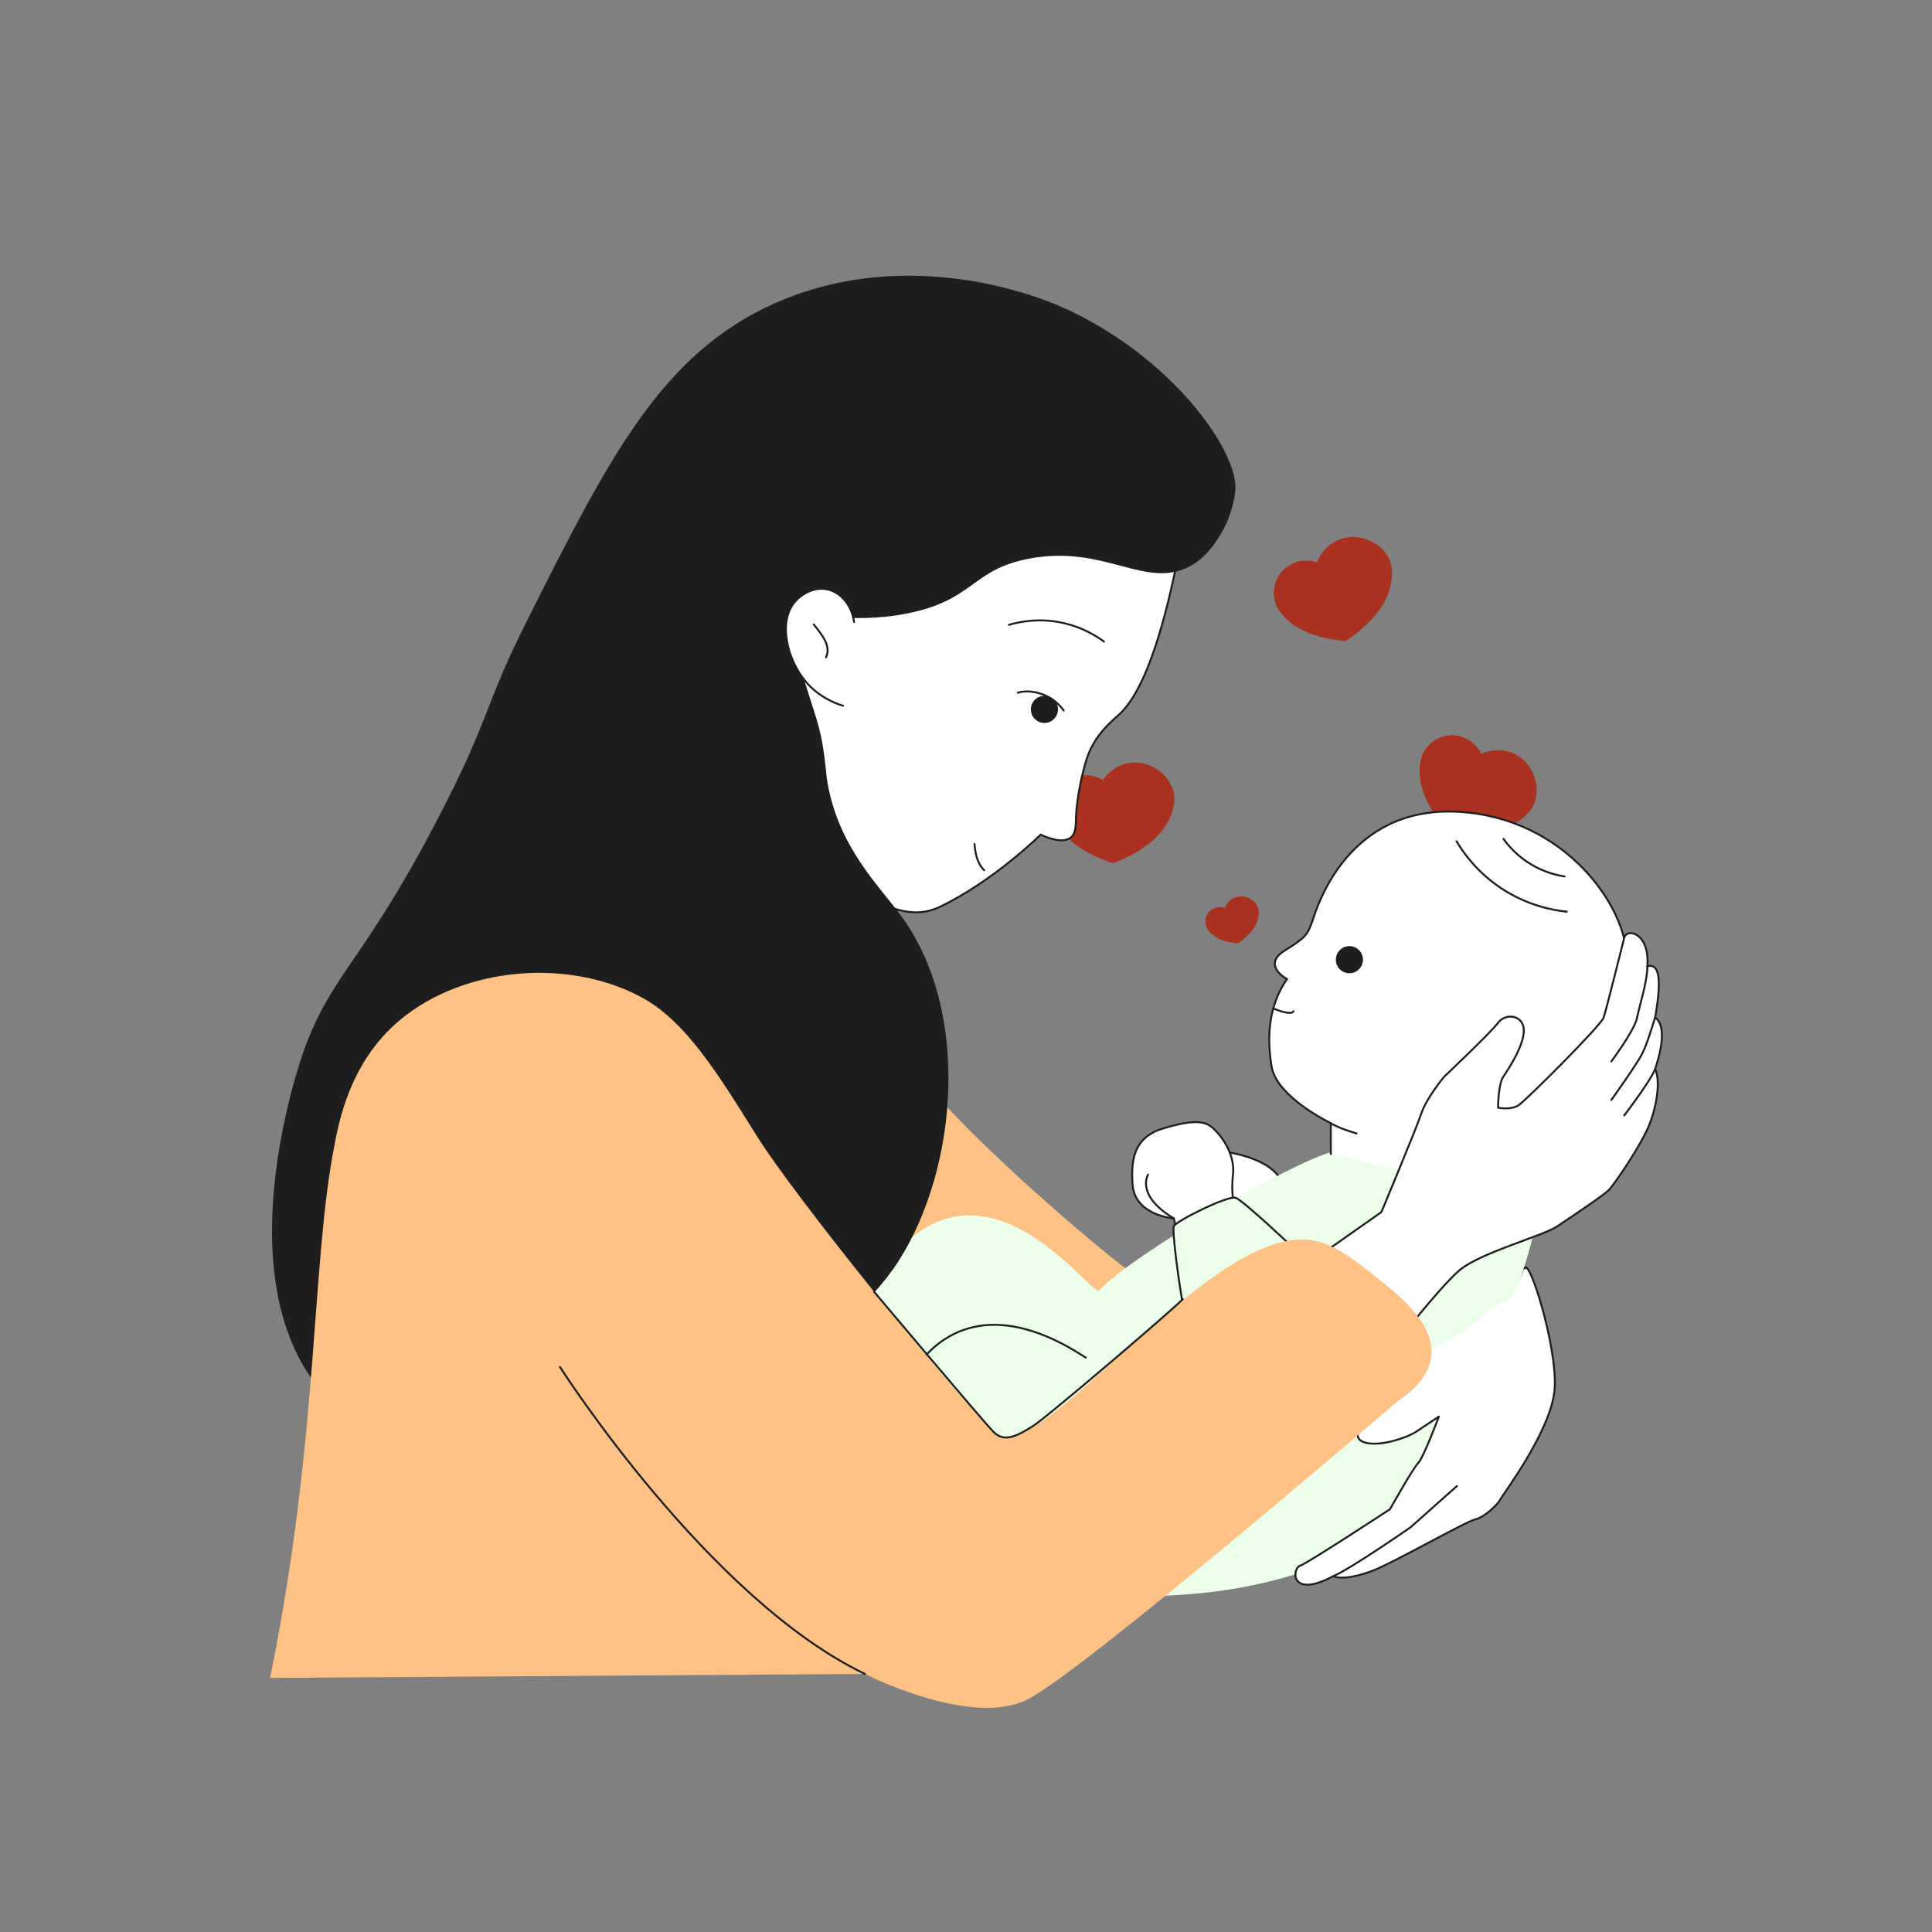 <svg xmlns="http://www.w3.org/2000/svg" id="Investition" viewBox="0 0 1000 1000"><rect x="0" y="0" width="1000" height="1000" fill="#808080" stroke="none"/><defs><style>      .cls-1, .cls-2, .cls-3, .cls-4, .cls-5, .cls-6 {        stroke: #1e1e1e;        stroke-linecap: round;      }      .cls-1, .cls-2, .cls-6 {        stroke-miterlimit: 10;      }      .cls-1, .cls-5 {        fill: none;      }      .cls-7 {        fill: #a93120;      }      .cls-7, .cls-8, .cls-9, .cls-10, .cls-11 {        stroke-width: 0px;      }      .cls-2, .cls-8, .cls-4 {        fill: #fff;      }      .cls-3, .cls-4, .cls-5 {        stroke-linejoin: round;      }      .cls-3, .cls-10 {        fill: #1e1e1e;      }      .cls-9, .cls-6 {        fill: #ecffeb;      }      .cls-11 {        fill: #ffc285;      }    </style></defs><path class="cls-7" d="m792.52,418.89c6.32-9.36,1.77-23.34-8.03-28.38-5.28-2.93-12.26-2.82-17.76-.43-6.64-12.79-24.32-12.79-30.56.62-4.73,13.6,3.28,27.82,11.71,38.1.3.36.74.63,1.24.73,14.8,3.03,33.32,2.43,43.41-10.64Z"></path><path class="cls-7" d="m607.93,414.53c.41-11.28-10.85-20.73-21.84-19.82-6.03.31-11.89,4.1-15.3,9.03-12.4-7.34-27.4,2.02-25.6,16.7,3.18,14.04,17.51,21.87,30.1,26.13.45.15.96.15,1.44-.03,14.16-5.26,29.55-15.58,31.2-32.01Z"></path><path class="cls-11" d="m414.39,497.41s46.63,35.97,63.95,61.28c17.32,25.31,95.92,93.25,109.24,101.25s53.29,29.31,53.29,29.31l-45.29,98.58-167.86,13.32-109.24-157.2,95.92-146.54Z"></path><path class="cls-2" d="m632.87,596s25.31,2.66,30.64,15.99c5.33,13.32-15.99,27.98-15.99,27.98l-25.31-27.98,10.66-15.99Z"></path><path class="cls-2" d="m608.89,635.96l-1.33-5.33s-19.98-1.33-21.32-17.32,2.66-25.31,15.99-29.31,19.98-4,23.98-1.33,13.32,13.32,11.99,25.31c-1.33,11.99,1.33,18.65,1.33,18.65l-30.64,9.33Z"></path><path class="cls-9" d="m568.92,667.93c17.33-18.7,99.91-66.61,121.23-71.94,21.32-5.33,102.62-9.93,106.26,20.44,3.64,30.37-54.31,172.73-100.93,190.05-46.63,17.32-74.6,19.98-121.23,19.98s-71.82-84.91-71.82-84.91c0,0-72.47-34.85-58.31-63.17,53.45-106.9,120.69-6.02,124.8-10.46Z"></path><path class="cls-4" d="m579.58,369.52c-3.64,3.43-13.38,10.83-17.32,23.98-4.99,16.66-5.33,29.31-5.33,29.31-.12,4.34.08,8.41-2.66,10.66-3.98,3.26-11.44.45-15.62-1.47,0,0-24.34,24.12-52.32,37.44s-54.62-25.31-78.6-25.31-78.6-89.26-78.6-89.26l61.28-150.54,227.81,33.3c-12.55,88.94-26.88,120.83-38.63,131.89Z"></path><path class="cls-3" d="m168.59,721.89c-52.94-58.18-12.94-172.31-10.66-178.51,14.87-40.3,30.14-44.43,69.34-119.79,27.29-52.47,23.2-56.84,45.91-102.02,42.16-83.89,69.3-137.89,127.81-164.02,69.57-31.08,138.28-2.56,146.99,1.21,57.6,24.96,93.14,75.46,90.88,95.53-.98,8.68-4.56,16.48-4.56,16.48-.44.95-6.62,14.55-16.76,20.82-23.51,14.55-44.78-10.76-85.35-2.85-29.91,5.83-28.03,21.48-63.08,28.37-31.23,6.14-48.38-3.21-54.73,7.12-7.58,12.32,7.45,40.72,10.66,59.95,2.23,13.36,1.78,15.36,2.83,21.33,5.96,33.68,27.11,53.63,38.46,69.26,35.42,48.76,29.04,129.13-1.33,177.18-3.11,4.92-12.28,18.7-32.64,35.3-71.89,58.65-210.37,93.34-263.78,34.64Z"></path><g><path class="cls-4" d="m442.04,321.92c-1.15-8.54-6.62-15.19-13.55-16.8-7.02-1.63-13.63,2.36-17.05,6.36-8.89,10.41-4.01,30.1,5.79,41.55,6.55,7.65,14.67,10.89,19.15,12.28"></path><path class="cls-4" d="m427.56,340.27c2.67-5.85-1.85-11.45-6.36-17.05"></path></g><path class="cls-5" d="m550.54,367.8c-.17-.29-4.01-6.39-12.48-8.94-6.09-1.83-10.42-.58-11.28-.31"></path><path class="cls-5" d="m504.39,436.88c.2.4.12,8.88,5.01,13.55"></path><path class="cls-5" d="m522.21,323.42c5.11-1.5,15.84-3.87,28.77-.82,9.54,2.25,16.44,6.55,20.42,9.49"></path><circle class="cls-10" cx="540.59" cy="367.18" r="7.02"></circle><path class="cls-8" d="m783.05,671.1s-12.89,6.82-18.22,12.15-28.05,16.66-30.71,20.65-19.98,25.31-23.98,27.98-11.99,11.99-4,14.65,22.65-2.66,26.64-5.33c4-2.66,11.99-7.99,11.99-7.99,0,0-7.99,21.32-10.66,23.98s-14.65,23.98-14.65,23.98c0,0-42.63,27.98-46.63,29.31s-5.33,17.32,17.32,5.33c2.66,1.33,9.33,1.33,19.98-2.66s47.96-25.31,53.29-26.64c5.33-1.33,11.99-7.99,13.32-10.66s26.64-35.97,27.98-57.28c1.33-21.32-13.17-68.11-15.6-62.03-3.6,9-6.07,14.58-6.07,14.58Z"></path><path class="cls-5" d="m734.11,703.9c-2.66,4-19.98,25.31-23.98,27.98s-11.99,11.99-4,14.65,22.65-2.66,26.64-5.33c4-2.66,11.99-7.99,11.99-7.99,0,0-7.99,21.32-10.66,23.98s-14.65,23.98-14.65,23.98c0,0-42.63,27.98-46.63,29.31s-5.33,17.32,17.32,5.33c2.66,1.33,9.33,1.33,19.98-2.66s47.96-25.31,53.29-26.64c5.33-1.33,11.99-7.99,13.32-10.66s26.64-35.97,27.98-57.28c1.33-21.32-13.17-68.11-15.6-62.03"></path><path class="cls-4" d="m754.1,769.18l-23.98,21.32s-30.64,21.32-39.97,25.31"></path><path class="cls-4" d="m688.82,597.33v-15.99s-27.98-13.32-30.64-29.31c-2.66-15.99-1.33-31.97,7.99-45.29-2.66-1.33-11.99-7.99-1.33-14.65,10.66-6.66,11.99-7.99,14.65-15.99,2.66-7.99,18.65-58.62,74.6-55.95s87.93,49.29,87.93,75.94-42.63,102.58-42.63,102.58c0,0-32.37,12.23-74.04,7.14"></path><path class="cls-2" d="m702.14,586.67s-9.33-2.66-13.32-5.33"></path><path class="cls-6" d="m670.17,646.62s-26.64-25.31-30.64-26.64c-4-1.33-30.64,11.99-31.97,14.65s5.33,50.62,7.99,54.62,54.62-42.63,54.62-42.63Z"></path><path class="cls-2" d="m594.23,607.99s-6.66,10.66,13.32,22.65"></path><path class="cls-4" d="m678.16,653.28l36.86-25.91s17.99-43.03,20.65-51.02c2.66-7.99,11.76-18.98,11.76-18.98,0,0,23.98-22.65,27.98-27.98s13.32-4,13.32,4-7.99,19.98-10.66,23.98c-2.66,4-2.66,15.99-2.66,15.99,0,0,6.66,1.33,10.66-1.33s42.63-41.3,43.96-45.29,9.33-35.97,10.66-41.3c1.33-5.33,13.32-2.66,11.99,14.65,5.33-1.33,7.99,4,4,26.64,4,2.66,5.33,10.66,0,26.64,2.66,5.33,1.33,17.32-2.66,27.98s-18.65,31.97-21.32,34.64-18.57,13.35-26.56,18.68c-7.99,5.33-40.36,13.76-51.02,23.08-10.66,9.33-32.99,38.17-32.99,38.17l-43.96-42.63Z"></path><circle class="cls-10" cx="698.45" cy="496.73" r="7.02"></circle><path class="cls-2" d="m669.5,523.39s-.44,2.66-10.21-1.33"></path><path class="cls-4" d="m834.03,549.37s11.99-15.99,13.32-22.65c1.33-6.66,5.33-18.65,5.33-26.64"></path><path class="cls-4" d="m834.03,569.35s13.32-18.65,15.99-23.98,5.33-14.65,6.66-18.65"></path><path class="cls-4" d="m840.69,577.34s13.32-17.32,15.99-23.98"></path><path class="cls-1" d="m753.89,435.43c3.41,5.74,10.48,15.93,23.08,24.3,13.84,9.18,27.26,11.46,34.01,12.15"></path><path class="cls-1" d="m778.19,434.21c2.42,3.38,7.04,8.91,14.58,13.36,6.75,3.98,13.06,5.46,17.01,6.07"></path><path class="cls-6" d="m470.84,713.62s24.3-54.67,91.11-10.93"></path><path class="cls-11" d="m514.3,741.2c22.65,22.65,114.58-112.85,167.86-98.58,10.16,2.72,19.7,10.23,25.31,14.65,13.3,10.48,35.84,26.63,33.3,45.29-.43,3.14-2.46,13.04-17.32,22.65,0,0-162.53,139.88-191.84,154.53s-83.93-13.32-83.93-13.32l-307.88,2.07c25.51-125.12,21.08-213.86,33.45-276.51,2.32-11.73,7.67-40.1,30.64-61.28,31.85-29.36,87.87-35.97,127.89-14.65,23.1,12.3,39.97,39.97,59.95,71.94,19.98,31.97,99.91,130.56,122.56,153.2Z"></path><path class="cls-1" d="m289.84,707.54s76.39,119.76,157.85,158.89"></path><path class="cls-1" d="m452.42,668.6s56.14,66.78,61.88,72.6c5.74,5.82,12.76,1.64,20.19-2.95,7.42-4.59,73.97-61.55,77.75-65.87"></path><path class="cls-7" d="m720.28,293.19c-2.15-11.08-15.25-17.75-25.75-14.39-5.8,1.66-10.66,6.68-12.86,12.25-13.74-4.35-26.24,8.15-21.17,22.05,6.27,12.96,22,17.35,35.22,18.66.47.04.97-.07,1.39-.36,12.61-8.32,25.28-21.84,23.18-38.22Z"></path><path class="cls-7" d="m651.4,470.87c-.97-5.01-6.89-8.02-11.63-6.5-2.62.75-4.82,3.02-5.81,5.53-6.21-1.97-11.85,3.68-9.56,9.96,2.83,5.86,9.94,7.84,15.91,8.43.21.02.44-.03.63-.16,5.69-3.76,11.42-9.87,10.47-17.26Z"></path></svg>